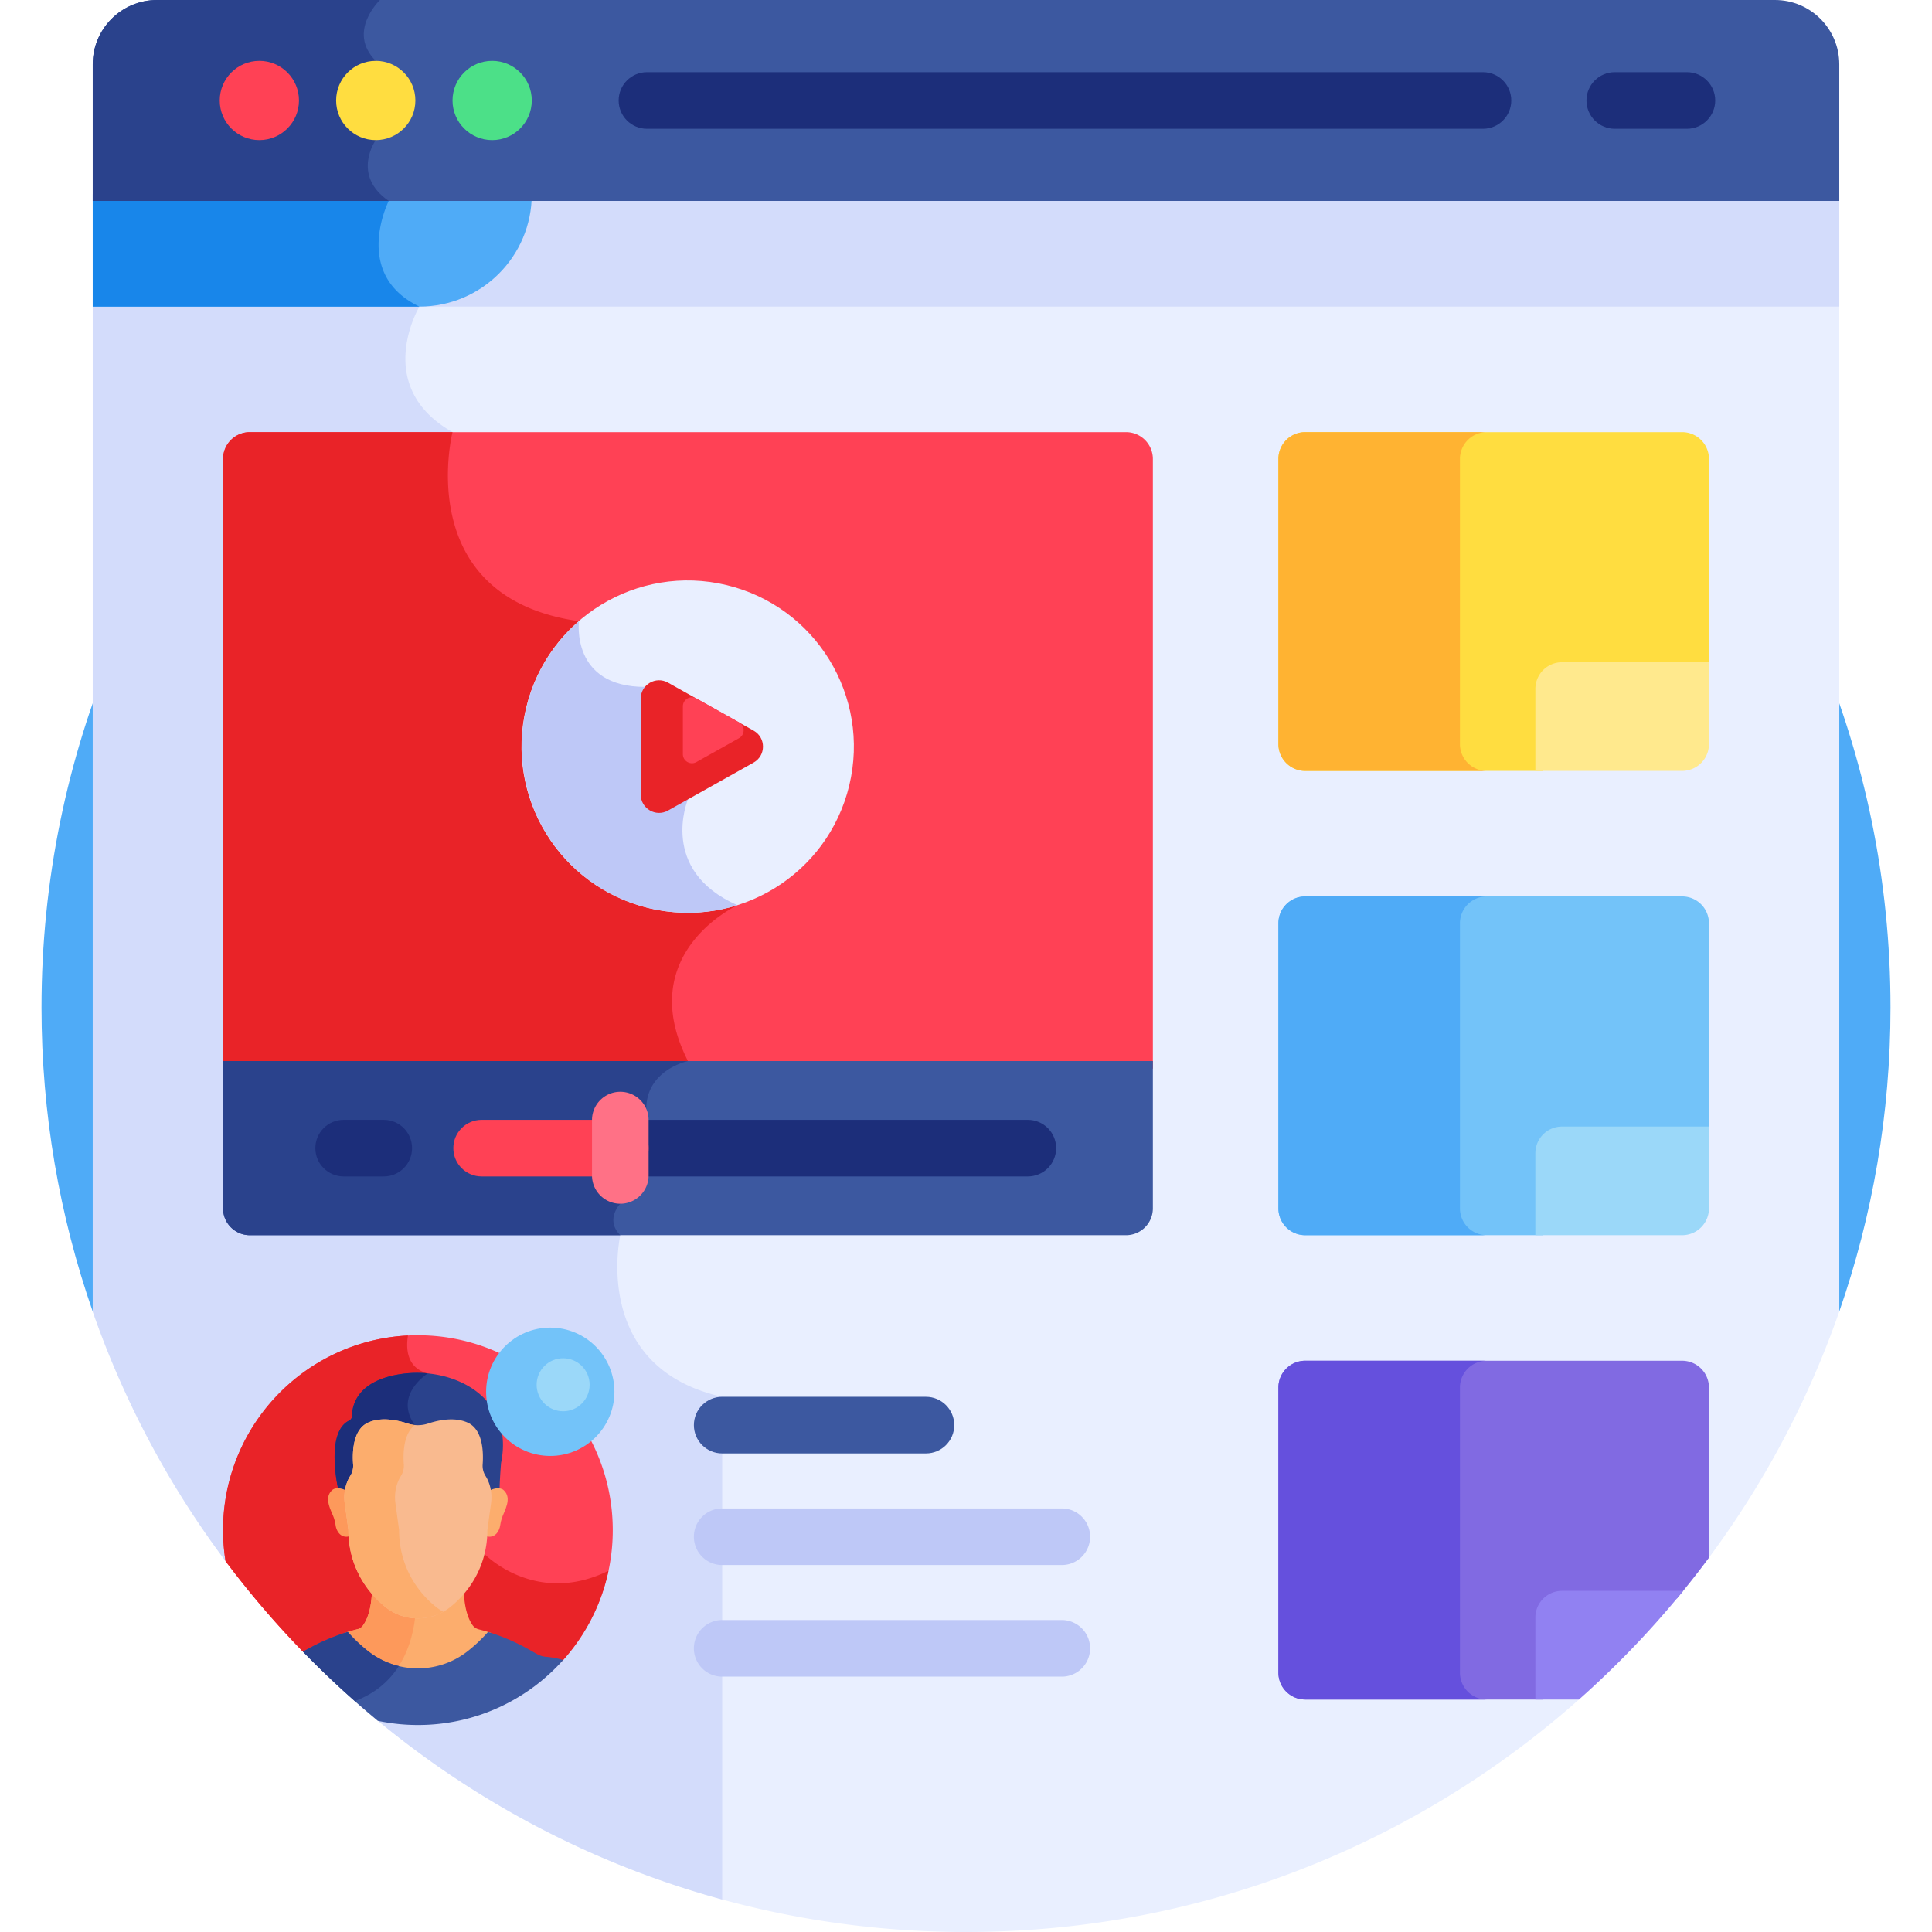 <svg xmlns="http://www.w3.org/2000/svg" version="1.1" xmlns:xlink="http://www.w3.org/1999/xlink" width="120" height="120" x="0" y="0" viewBox="0 0 512 512" style="enable-background:new 0 0 512 512" xml:space="preserve" class=""><g><path fill="#4fabf7" d="M24.572 347.569h462.855c8.785-25.235 13.574-52.342 13.574-80.571 0-135.311-109.691-245.002-245.002-245.002S10.998 131.687 10.998 266.998c0 28.229 4.79 55.335 13.574 80.571z" opacity="1" data-original="#4fabf7" class=""></path><path fill="#e9efff" d="M24.572 79.25v268.319a244.439 244.439 0 0 0 35.279 66.232l40.173 42.118C142.393 490.945 196.733 512 256 512c62.326 0 119.206-23.281 162.44-61.613l34.377-37.491c14.634-19.712 26.383-41.694 34.61-65.327V79.25z" opacity="1" data-original="#e9efff" class=""></path><path fill="#d3dcfb" d="M24.572 347.569a244.439 244.439 0 0 0 35.279 66.232l40.173 42.118c26.379 21.808 57.401 38.196 91.363 47.462V370.173c-34.975-7.808-27-42.83-27-42.83-4.139-4.139 0-8.343 0-8.343s6.889-14.731 6.889-25.132 11.038-12.674 11.038-12.674c-14.548-28.62 13.129-41.295 13.129-41.295-21.085-9.249-13.129-28.058-13.129-28.058l-11.389-29.804c-19.77 0-17.49-17.408-17.49-17.408-44.593-6.352-33.513-50.111-33.513-50.111-21.439-12.13-8.776-33.268-8.776-33.268a23.577 23.577 0 0 1-3.429-2H24.572z" opacity="1" data-original="#d3dcfb" class=""></path><path fill="#d3dcfb" d="M138.927 51.47c0 16.447-13.333 29.78-29.78 29.78h378.28V51.47z" opacity="1" data-original="#d3dcfb" class=""></path><path fill="#4fabf7" d="M24.573 51.47v29.78h86.575c16.447 0 29.78-13.333 29.78-29.78z" opacity="1" data-original="#4fabf7" class=""></path><path fill="#1886ea" d="M103.017 53.25a16.58 16.58 0 0 1-2.175-1.78h-76.27v29.78h86.575c-17.964-8.564-8.13-28-8.13-28z" opacity="1" data-original="#1886ea"></path><path fill="#3c58a0" d="M470.385 0H41.615c-9.412 0-17.043 7.63-17.043 17.043V53.25h462.855V17.043C487.427 7.63 479.797 0 470.385 0z" opacity="1" data-original="#3c58a0" class=""></path><path fill="#2a428c" d="M100.696 0h-59.08c-9.412 0-17.043 7.63-17.043 17.043V53.25h78.445c-10.011-6.898-3.439-16.123-3.439-16.123s7.738-13.267 0-21.004C91.841 8.385 100.696 0 100.696 0z" opacity="1" data-original="#2a428c"></path><circle cx="68.732" cy="26.625" r="10.502" fill="#ff4155" opacity="1" data-original="#ff4155" class=""></circle><circle cx="99.578" cy="26.625" r="10.502" fill="#ffdd40" opacity="1" data-original="#ffdd40" class=""></circle><circle cx="130.425" cy="26.625" r="10.502" fill="#4ce088" opacity="1" data-original="#4ce088"></circle><path fill="#1c2e7a" d="M393.002 34.125H171.45c-4.142 0-7.5-3.357-7.5-7.5s3.358-7.5 7.5-7.5h221.552c4.142 0 7.5 3.357 7.5 7.5s-3.358 7.5-7.5 7.5zM447.05 34.125h-19.119c-4.142 0-7.5-3.357-7.5-7.5s3.358-7.5 7.5-7.5h19.119c4.142 0 7.5 3.357 7.5 7.5s-3.358 7.5-7.5 7.5z" opacity="1" data-original="#1c2e7a" class=""></path><path fill="#ff4155" d="M298.406 114.518H66.222a7.115 7.115 0 0 0-7.115 7.115v161.561h246.415V121.633a7.115 7.115 0 0 0-7.116-7.115z" opacity="1" data-original="#ff4155" class=""></path><path fill="#e92328" d="M66.222 114.518a7.115 7.115 0 0 0-7.115 7.115v161.561h118.375c2.512-1.519 4.832-2 4.832-2-14.548-28.62 13.129-41.295 13.129-41.295-21.085-9.249-13.129-28.058-13.129-28.058l-11.389-29.804c-19.77 0-17.49-17.408-17.49-17.408-44.593-6.352-33.513-50.111-33.513-50.111z" opacity="1" data-original="#e80054" class=""></path><path fill="#3c58a0" d="M59.107 281.194v39.034a7.115 7.115 0 0 0 7.115 7.115h232.184a7.115 7.115 0 0 0 7.115-7.115v-39.034z" opacity="1" data-original="#3c58a0" class=""></path><path fill="#2a428c" d="M59.107 320.228a7.116 7.116 0 0 0 7.115 7.116h98.165c-4.139-4.139 0-8.343 0-8.343s6.889-14.731 6.889-25.132 11.038-12.674 11.038-12.674H59.107z" opacity="1" data-original="#2a428c"></path><path fill="#ffdd40" d="M408.888 184.568a7.068 7.068 0 0 1 7.068-7.068h36.937v-55.867a7.115 7.115 0 0 0-7.115-7.115h-99.873a7.115 7.115 0 0 0-7.115 7.115v75.548a7.115 7.115 0 0 0 7.115 7.115h62.983z" opacity="1" data-original="#ffdd40" class=""></path><path fill="#73c3f9" d="M408.888 307.615a7.068 7.068 0 0 1 7.068-7.068h36.937V244.68a7.115 7.115 0 0 0-7.115-7.115h-99.873a7.115 7.115 0 0 0-7.115 7.115v75.548a7.115 7.115 0 0 0 7.115 7.115h62.983z" opacity="1" data-original="#73c3f9" class=""></path><path fill="#816ae2" d="M452.893 412.813v-45.086a7.116 7.116 0 0 0-7.115-7.116h-99.873a7.115 7.115 0 0 0-7.115 7.116v75.548a7.115 7.115 0 0 0 7.115 7.115h62.983v-19.728a7.068 7.068 0 0 1 7.068-7.068h28.464a246.595 246.595 0 0 0 8.473-10.781z" opacity="1" data-original="#816ae2"></path><path fill="#ffb332" d="M386.898 197.182v-75.549a7.115 7.115 0 0 1 7.115-7.115h-48.109a7.115 7.115 0 0 0-7.115 7.115v75.549a7.115 7.115 0 0 0 7.115 7.115h48.109a7.116 7.116 0 0 1-7.115-7.115z" opacity="1" data-original="#ffb332" class=""></path><path fill="#4fabf7" d="M386.898 320.228V244.68a7.116 7.116 0 0 1 7.115-7.116h-48.109a7.115 7.115 0 0 0-7.115 7.116v75.548a7.116 7.116 0 0 0 7.115 7.116h48.109a7.116 7.116 0 0 1-7.115-7.116z" opacity="1" data-original="#4fabf7" class=""></path><path fill="#6550dd" d="M386.898 443.275v-75.548a7.116 7.116 0 0 1 7.115-7.116h-48.109a7.115 7.115 0 0 0-7.115 7.116v75.548a7.115 7.115 0 0 0 7.115 7.115h48.109a7.114 7.114 0 0 1-7.115-7.115z" opacity="1" data-original="#6550dd"></path><path fill="#3c58a0" d="M245.387 385.173h-54c-4.142 0-7.5-3.357-7.5-7.5s3.358-7.5 7.5-7.5h54c4.142 0 7.5 3.357 7.5 7.5s-3.358 7.5-7.5 7.5z" opacity="1" data-original="#3c58a0" class=""></path><path fill="#bec8f7" d="M281.387 414.75h-90c-4.142 0-7.5-3.357-7.5-7.5s3.358-7.5 7.5-7.5h90c4.142 0 7.5 3.357 7.5 7.5s-3.357 7.5-7.5 7.5zM281.387 444.327h-90a7.5 7.5 0 0 1 0-15h90a7.5 7.5 0 0 1 0 15z" opacity="1" data-original="#bec8f7" class=""></path><path fill="#1c2e7a" d="M101.702 311.769H91.073c-4.142 0-7.5-3.357-7.5-7.5s3.358-7.5 7.5-7.5h10.629c4.142 0 7.5 3.357 7.5 7.5s-3.358 7.5-7.5 7.5zM272.387 311.769H164.388c-4.142 0-7.5-3.357-7.5-7.5s3.358-7.5 7.5-7.5h107.999c4.142 0 7.5 3.357 7.5 7.5s-3.357 7.5-7.5 7.5z" opacity="1" data-original="#1c2e7a" class=""></path><path fill="#ff4155" d="M164.388 311.769h-36.751c-4.142 0-7.5-3.357-7.5-7.5s3.358-7.5 7.5-7.5h36.751c4.142 0 7.5 3.357 7.5 7.5s-3.358 7.5-7.5 7.5z" opacity="1" data-original="#ff4155" class=""></path><path fill="#ff7186" d="M164.387 319a7.5 7.5 0 0 1-7.5-7.5v-14.667c0-4.143 3.358-7.5 7.5-7.5s7.5 3.357 7.5 7.5V311.5a7.5 7.5 0 0 1-7.5 7.5z" opacity="1" data-original="#ff7186"></path><path fill="#ffe98d" d="M413.956 175.5a7.067 7.067 0 0 0-7.068 7.068v21.729h38.89a7.115 7.115 0 0 0 7.115-7.115V175.5z" opacity="1" data-original="#ffe98d"></path><path fill="#9bd8f9" d="M413.956 298.547a7.068 7.068 0 0 0-7.068 7.068v21.729h38.89a7.115 7.115 0 0 0 7.115-7.115v-21.681h-38.937z" opacity="1" data-original="#9bd8f9"></path><path fill="#9181f2" d="M413.956 421.594a7.067 7.067 0 0 0-7.068 7.068v21.728h11.55a246.474 246.474 0 0 0 27.623-28.797h-32.105z" opacity="1" data-original="#9181f2"></path><circle cx="182.314" cy="197.856" r="44.034" fill="#e9efff" transform="rotate(-76.47 182.283 197.902)" opacity="1" data-original="#e9efff" class=""></circle><path fill="#bec8f7" d="m182.314 211.841-11.389-29.804c-19.77 0-17.49-17.408-17.49-17.408-9.281 8.073-15.156 19.96-15.156 33.227 0 24.319 19.715 44.034 44.034 44.034 4.573 0 8.982-.698 13.129-1.991-21.083-9.249-13.128-28.058-13.128-28.058z" opacity="1" data-original="#bec8f7" class=""></path><path fill="#e92328" d="m199.721 193.628-22.699-12.724c-3.231-1.811-7.217.524-7.217 4.228v25.448c0 3.704 3.986 6.039 7.217 4.228l22.699-12.724c3.303-1.852 3.303-6.605 0-8.456z" opacity="1" data-original="#e80054" class=""></path><path fill="#ff4155" d="m195.842 191.421-11.287-6.327c-1.607-.901-3.589.261-3.589 2.102v12.654c0 1.842 1.982 3.003 3.589 2.102l11.287-6.327c1.642-.92 1.642-3.284 0-4.204zM110.747 353.861c-28.52 0-51.64 23.12-51.64 51.64 0 2.797.235 5.538.664 8.215a245.718 245.718 0 0 0 20.525 24.005l.001-.002 28.956 16.167c.498.016.995.035 1.496.035 20.523 0 38.485-13.991 38.485-13.991 8.18-9.138 13.155-21.201 13.155-34.428-.001-28.521-23.122-51.641-51.642-51.641z" opacity="1" data-original="#ff4155" class=""></path><path fill="#e92328" d="M161.249 416.267c-19.314 9.533-32.85-4.438-32.85-4.438s-6.851-45.787-15.023-47.856c-5.808-1.47-5.766-6.98-5.256-10.046-27.299 1.368-49.013 23.935-49.013 51.574 0 2.797.235 5.538.664 8.215a245.718 245.718 0 0 0 20.525 24.005l.001-.002 28.956 16.167c.498.016.995.035 1.496.035 20.523 0 38.485-13.991 38.485-13.991a51.504 51.504 0 0 0 12.015-23.663z" opacity="1" data-original="#e80054" class=""></path><path fill="#fcad6d" d="M96.94 437.954c3.939 3.059 8.801 4.721 13.807 4.721s9.868-1.661 13.807-4.721a42.562 42.562 0 0 0 5.572-5.226 50.807 50.807 0 0 0-3.247-.933 2.879 2.879 0 0 1-1.638-1.106c-1.752-2.471-2.237-6.291-2.332-9.061a26.035 26.035 0 0 1-3.75 3.585c-4.941 3.837-11.891 3.832-16.826 0a26.035 26.035 0 0 1-3.75-3.585c-.098 2.832-.602 6.761-2.45 9.224-.315.42-.801.764-1.384.908-1.15.285-2.276.61-3.384.968a42.64 42.64 0 0 0 5.575 5.226z" opacity="1" data-original="#fcad6d" class=""></path><path fill="#fd995b" d="M110.072 428.061a13.666 13.666 0 0 1-7.737-2.849 26.035 26.035 0 0 1-3.75-3.585c-.098 2.832-.602 6.761-2.45 9.224-.315.42-.801.764-1.384.908-1.15.285-2.276.61-3.384.967a42.646 42.646 0 0 0 5.573 5.227 22.442 22.442 0 0 0 8.425 4.064c3.185-4.733 4.33-10.078 4.707-13.956z" opacity="1" data-original="#fd995b" class=""></path><path fill="#3c58a0" d="M140.452 437.293c-3.537-1.995-7.19-3.616-11.128-4.813a40.317 40.317 0 0 1-5.497 5.186c-3.732 2.898-8.337 4.472-13.08 4.472s-9.348-1.574-13.08-4.472a40.255 40.255 0 0 1-5.496-5.186c-3.926 1.196-7.602 2.824-11.128 4.813-.271.152-.515.293-.747.426a246.535 246.535 0 0 0 19.843 18.32 51.785 51.785 0 0 0 10.609 1.103c15.293 0 29.031-6.65 38.487-17.213a20.984 20.984 0 0 0-4.527-.856c-1.571-.129-2.406-.737-4.256-1.78z" opacity="1" data-original="#3c58a0" class=""></path><path fill="#2a428c" d="M105.695 441.526a21.281 21.281 0 0 1-8.028-3.86 40.255 40.255 0 0 1-5.496-5.186c-3.926 1.196-7.602 2.824-11.128 4.813-.271.152-.515.293-.747.426A248.635 248.635 0 0 0 94.027 450.8c5.572-2.056 9.255-5.488 11.668-9.274zM106.679 364.08c-12.216 1.664-13.377 8.59-13.382 11.131a1.397 1.397 0 0 1-.776 1.26c-6.354 3.091-2.928 17.989-2.928 17.989.638.043 1.595.59 2.093.831.122-.759.321-1.507.602-2.229a9.286 9.286 0 0 1 .817-1.632 5.013 5.013 0 0 0 .767-3.062c-.228-3.108-.408-8.943 3.695-10.789 3.475-1.564 7.739-.658 10.457.246a8.635 8.635 0 0 0 5.444 0c2.719-.904 6.982-1.81 10.458-.246 4.091 1.841 3.923 7.646 3.697 10.762a5.064 5.064 0 0 0 .765 3.089c.346.542.62 1.117.838 1.685.271.706.463 1.435.582 2.176.628-.304 1.814-.925 2.582-.816.094-3.258.395-6.769.395-6.769 3.62-17.73-12.953-25.418-26.106-23.626z" opacity="1" data-original="#2a428c"></path><path fill="#1c2e7a" d="M106.679 364.08c-12.216 1.664-13.377 8.59-13.382 11.131a1.397 1.397 0 0 1-.776 1.26c-6.354 3.091-2.928 17.989-2.928 17.989.638.043 1.595.59 2.093.831.122-.759.321-1.507.602-2.229a9.286 9.286 0 0 1 .817-1.632 5.013 5.013 0 0 0 .767-3.062c-.228-3.108-.408-8.943 3.695-10.789 3.475-1.564 7.739-.658 10.457.246a8.633 8.633 0 0 0 2.288.423 8.194 8.194 0 0 0-.387-.605c-5.241-7.366 2.044-12.733 3.45-13.671a28.833 28.833 0 0 0-6.696.108z" opacity="1" data-original="#1c2e7a" class=""></path><path fill="#fcad6d" d="M133.474 394.898c-.951-.872-2.846-.43-3.666.104.18 1.118.19 2.262.035 3.391l-.967 7.043c0 .568-.018 1.125-.051 1.672 2.358.711 3.529-1.406 3.727-2.858.085-.625.224-1.242.416-1.843.627-1.959 2.89-5.324.506-7.509z" opacity="1" data-original="#fcad6d" class=""></path><path fill="#fd995b" d="M88.021 394.898c.951-.872 2.847-.43 3.666.104a11.502 11.502 0 0 0-.035 3.391l.967 7.043c0 .568.018 1.125.051 1.672-2.358.711-3.529-1.406-3.727-2.858a10.872 10.872 0 0 0-.416-1.843c-.627-1.959-2.89-5.324-.506-7.509z" opacity="1" data-original="#fd995b" class=""></path><path fill="#f9ba8f" d="M129.515 392.827a9.377 9.377 0 0 0-.838-1.685 5.062 5.062 0 0 1-.765-3.089c.226-3.116.105-9.211-3.986-11.051-3.475-1.564-7.738-.658-10.457.246a8.638 8.638 0 0 1-5.445 0c-2.719-.904-6.982-1.809-10.457-.246-4.102 1.846-4.212 7.97-3.984 11.078a5.011 5.011 0 0 1-.767 3.062 9.32 9.32 0 0 0-.817 1.632 11.254 11.254 0 0 0-.637 5.618l.967 7.044c0 10.127 5.406 17.011 10.005 20.581 2.4 1.864 5.362 2.876 8.413 2.876s6.013-1.013 8.413-2.876c4.598-3.571 10.004-10.454 10.004-20.581l.967-7.043c.258-1.877.063-3.795-.616-5.566z" opacity="1" data-original="#f9ba8f" class=""></path><path fill="#fcad6d" d="M115.764 426.017c-4.598-3.571-10.004-10.454-10.004-20.581l-.967-7.044c-.26-1.896-.058-3.833.637-5.618.214-.55.482-1.106.817-1.632a5.013 5.013 0 0 0 .767-3.062c-.206-2.81-.135-8.086 2.912-10.435a8.589 8.589 0 0 1-1.901-.397c-2.719-.904-6.982-1.809-10.457-.246-4.102 1.846-4.212 7.97-3.984 11.078a5.011 5.011 0 0 1-.767 3.062 9.32 9.32 0 0 0-.817 1.632 11.254 11.254 0 0 0-.637 5.618l.967 7.044c0 10.127 5.406 17.011 10.005 20.581a13.716 13.716 0 0 0 8.413 2.876c2.366 0 4.677-.611 6.715-1.754-.591-.33-1.16-.703-1.699-1.122z" opacity="1" data-original="#fcad6d" class=""></path><circle cx="145.827" cy="368.836" r="17.002" fill="#73c3f9" opacity="1" data-original="#73c3f9" class=""></circle><circle cx="149.234" cy="366.979" r="7.023" fill="#9bd8f9" opacity="1" data-original="#9bd8f9"></circle></g></svg>